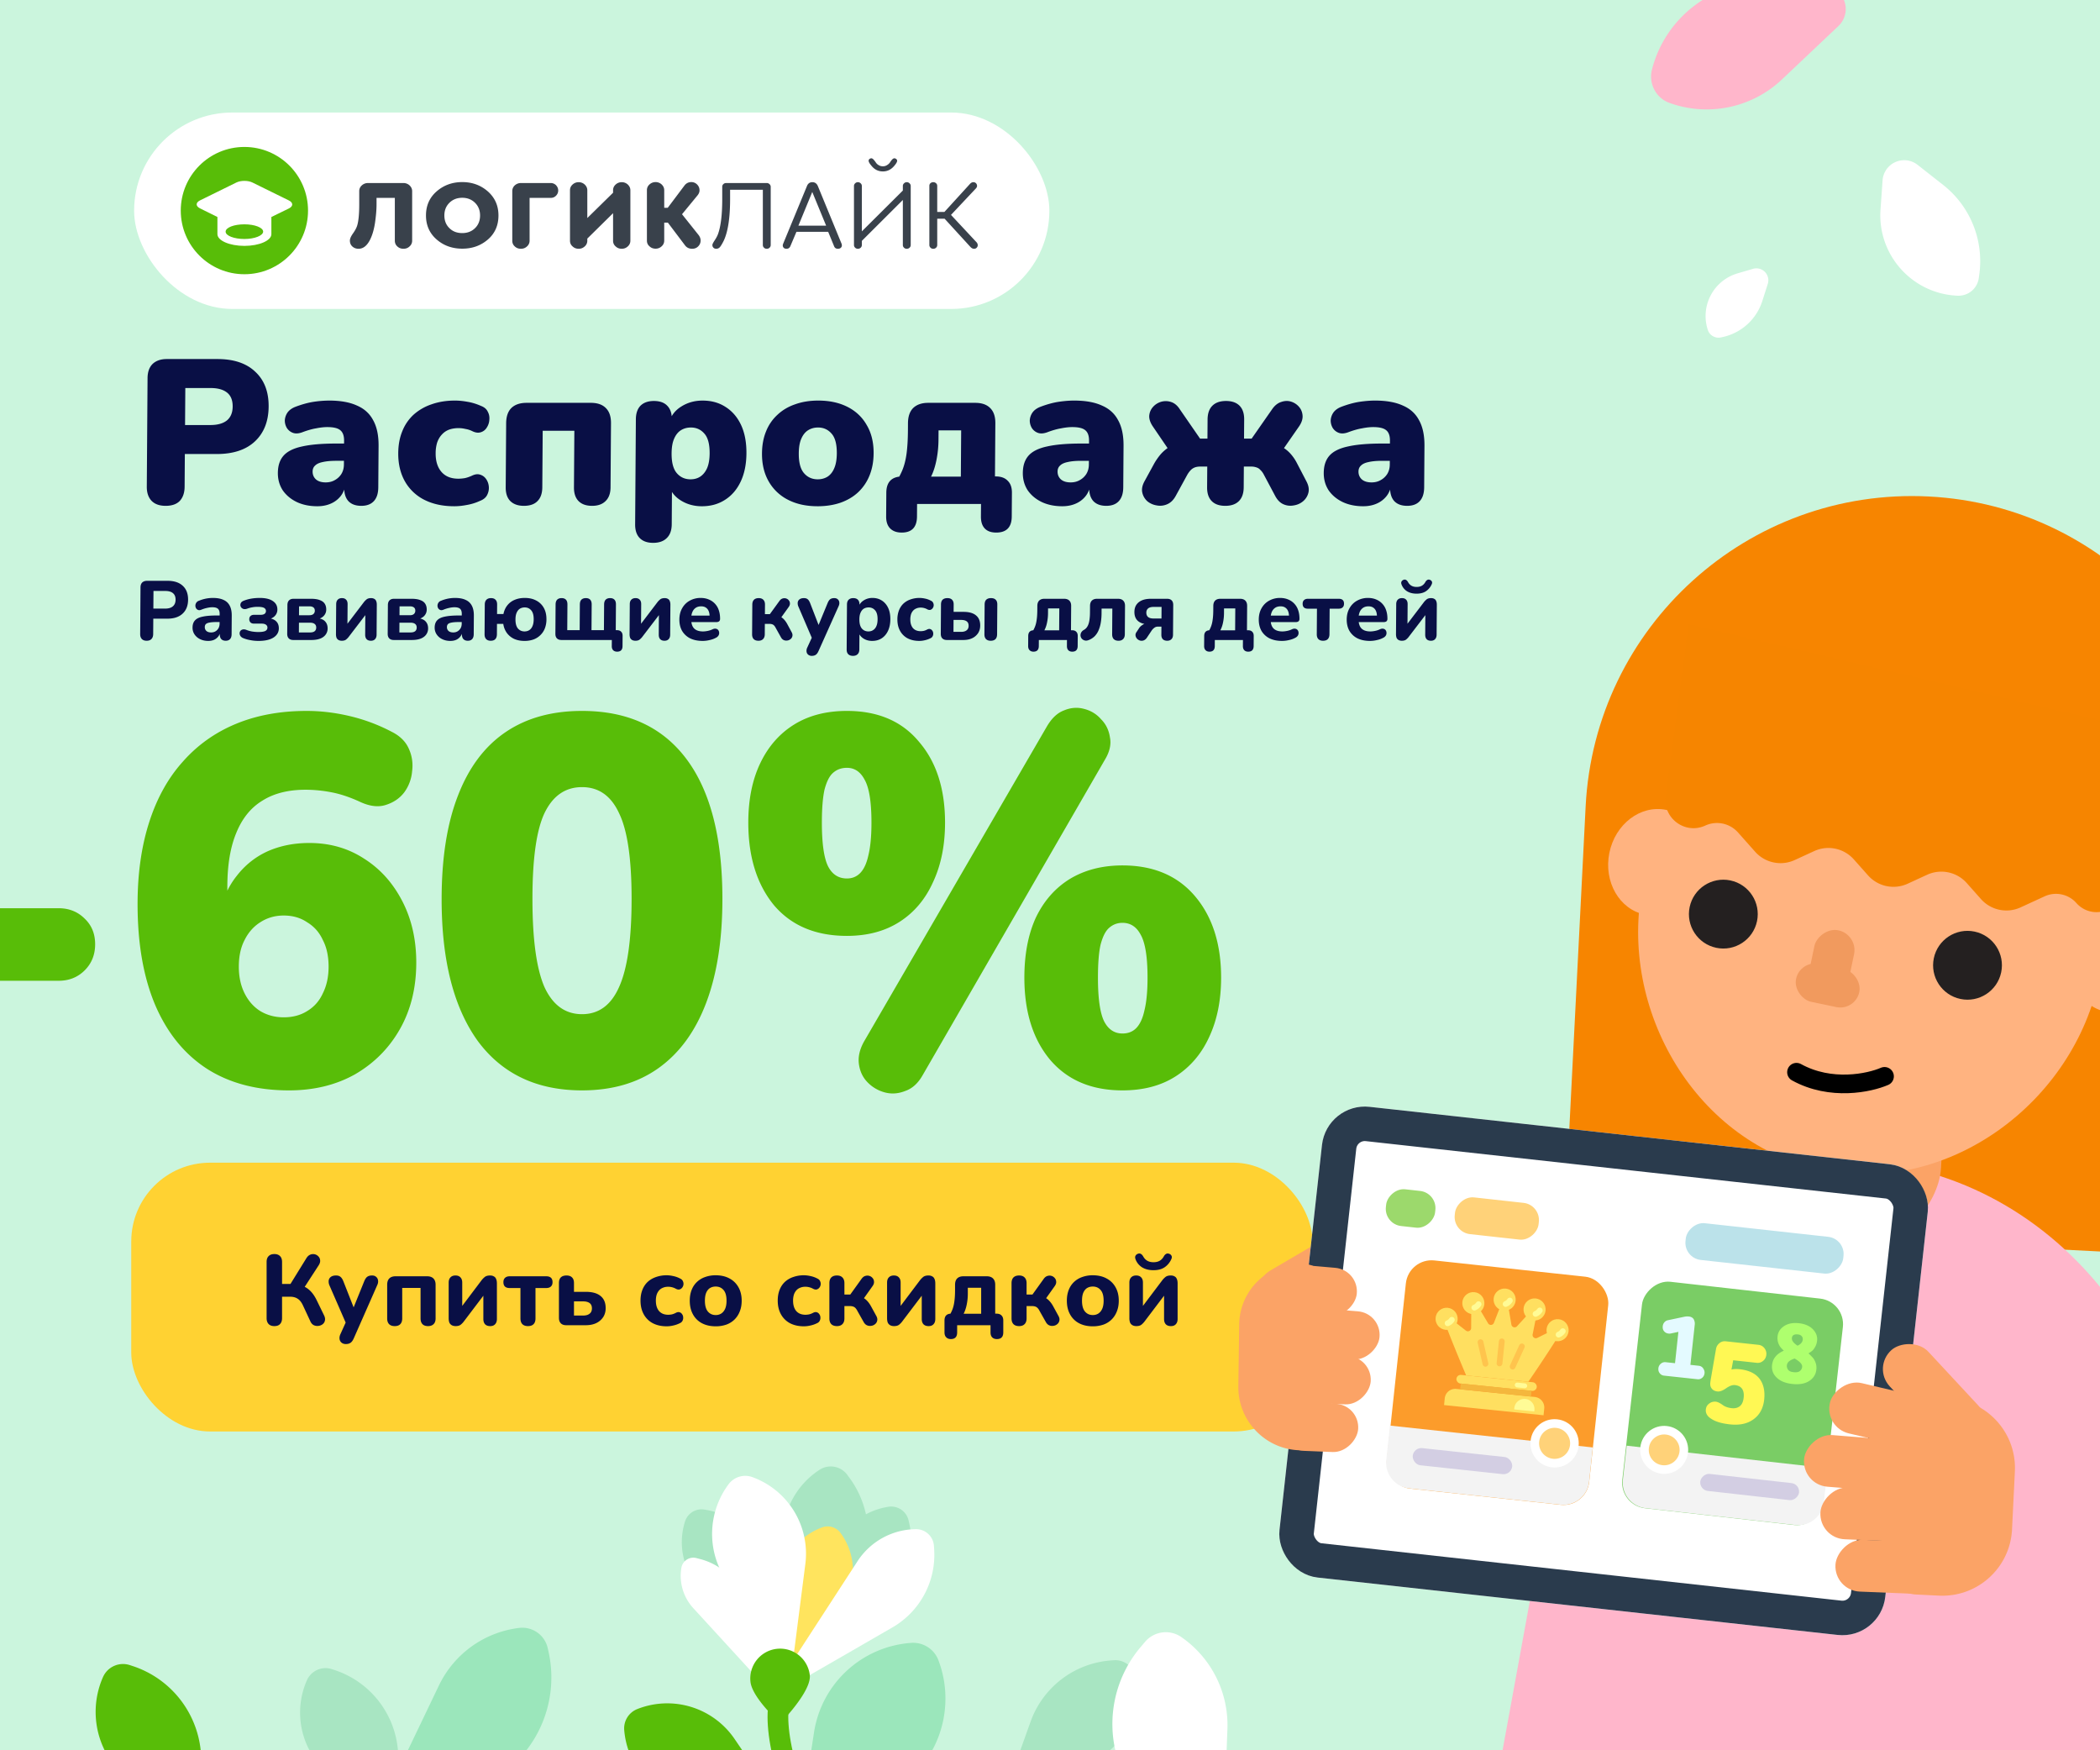 <svg xmlns="http://www.w3.org/2000/svg" width="336" height="280" fill="none"><rect width="100%" height="100%" fill="#808080" stroke="none"/><g clip-path="url(#a)"><path fill="#CBF5DD" d="M0 0h336v280H0z"/><path fill="#58BD08" d="M-7.155 156.899c-1.67 0-3.062-.557-4.175-1.67s-1.67-2.505-1.67-4.175.557-3.034 1.67-4.092c1.113-1.113 2.505-1.67 4.175-1.67H9.378c1.67 0 3.062.557 4.175 1.67 1.114 1.058 1.67 2.422 1.67 4.092 0 1.67-.556 3.062-1.67 4.175-1.113 1.113-2.505 1.67-4.175 1.67H-7.155ZM46.228 174.434c-5.177 0-9.575-1.169-13.193-3.507-3.563-2.338-6.29-5.706-8.183-10.104-1.893-4.453-2.839-9.853-2.839-16.199 0-4.843.612-9.185 1.837-13.026 1.225-3.841 3.006-7.07 5.344-9.686 2.338-2.672 5.177-4.704 8.517-6.096 3.34-1.391 7.126-2.087 11.356-2.087 2.283 0 4.593.278 6.93.835a28.448 28.448 0 0 1 6.681 2.505c1.336.668 2.255 1.587 2.755 2.756.501 1.113.668 2.31.501 3.59a6.63 6.63 0 0 1-1.252 3.34c-.724.946-1.698 1.614-2.923 2.004-1.169.39-2.505.251-4.008-.417-1.67-.78-3.228-1.309-4.676-1.587a22.134 22.134 0 0 0-4.175-.417c-2.783 0-5.093.584-6.93 1.753-1.837 1.113-3.229 2.839-4.175 5.177-.947 2.283-1.42 5.149-1.42 8.601v4.342h-1.252c.5-2.394 1.42-4.426 2.755-6.096 1.336-1.725 2.978-3.034 4.927-3.924 2.004-.891 4.23-1.336 6.68-1.336 3.284 0 6.207.835 8.767 2.505 2.561 1.614 4.593 3.869 6.096 6.763 1.503 2.895 2.255 6.179 2.255 9.853 0 4.008-.863 7.543-2.589 10.605-1.726 3.062-4.12 5.483-7.181 7.265-3.062 1.725-6.597 2.588-10.605 2.588Zm-.835-11.69c1.448 0 2.7-.334 3.758-1.002 1.113-.668 1.948-1.614 2.505-2.839.612-1.225.918-2.644.918-4.259 0-1.67-.306-3.089-.918-4.258-.557-1.225-1.392-2.171-2.505-2.839-1.058-.724-2.31-1.086-3.758-1.086-1.391 0-2.644.362-3.757 1.086-1.058.668-1.893 1.614-2.505 2.839-.613 1.169-.919 2.588-.919 4.258 0 1.615.306 3.034.919 4.259.612 1.225 1.447 2.171 2.505 2.839 1.113.668 2.366 1.002 3.757 1.002ZM93.123 174.434c-7.237 0-12.803-2.644-16.7-7.932-3.841-5.345-5.762-12.887-5.762-22.629 0-6.569.863-12.08 2.589-16.533 1.726-4.509 4.258-7.905 7.599-10.188 3.34-2.282 7.431-3.423 12.274-3.423 7.293 0 12.859 2.561 16.7 7.682 3.841 5.121 5.762 12.581 5.762 22.378 0 6.513-.863 12.052-2.589 16.617-1.725 4.565-4.258 8.044-7.598 10.438-3.34 2.393-7.432 3.59-12.275 3.59Zm0-12.191c2.672 0 4.648-1.447 5.929-4.342 1.336-2.95 2.004-7.654 2.004-14.112 0-6.401-.668-10.966-2.004-13.694-1.28-2.783-3.257-4.175-5.929-4.175s-4.676 1.392-6.012 4.175c-1.28 2.728-1.92 7.293-1.92 13.694 0 6.458.64 11.162 1.92 14.112 1.336 2.895 3.34 4.342 6.012 4.342ZM147.617 172.013c-.724 1.28-1.643 2.115-2.756 2.505-1.113.445-2.199.528-3.256.25a5.985 5.985 0 0 1-2.756-1.586c-.779-.78-1.252-1.754-1.419-2.923-.167-1.169.111-2.394.835-3.674l29.225-50.351c.779-1.336 1.698-2.199 2.755-2.589 1.058-.445 2.116-.528 3.173-.25 1.114.278 2.032.835 2.756 1.67.779.779 1.253 1.753 1.42 2.923.222 1.113-.056 2.31-.836 3.59l-29.141 50.435Zm-12.108-22.295c-5.01 0-8.907-1.642-11.69-4.927-2.728-3.34-4.092-7.737-4.092-13.193 0-3.674.641-6.847 1.921-9.519 1.28-2.672 3.089-4.732 5.427-6.179 2.338-1.447 5.15-2.171 8.434-2.171 4.954 0 8.795 1.642 11.523 4.927 2.784 3.228 4.175 7.542 4.175 12.942 0 3.619-.64 6.792-1.92 9.519-1.225 2.728-3.006 4.843-5.344 6.346-2.338 1.503-5.15 2.255-8.434 2.255Zm0-9.185c.835 0 1.531-.279 2.088-.835.612-.613 1.057-1.559 1.336-2.839.334-1.336.501-3.09.501-5.261 0-3.284-.362-5.567-1.086-6.847-.668-1.28-1.614-1.92-2.839-1.92-.891 0-1.642.278-2.254.835-.557.501-1.002 1.391-1.336 2.672-.279 1.28-.418 3.033-.418 5.26 0 3.34.334 5.678 1.002 7.014.668 1.281 1.67 1.921 3.006 1.921Zm44.089 33.901c-4.955 0-8.824-1.642-11.607-4.926-2.728-3.285-4.092-7.655-4.092-13.11 0-3.73.613-6.931 1.837-9.603 1.281-2.672 3.09-4.731 5.428-6.179 2.394-1.447 5.205-2.171 8.434-2.171 4.954 0 8.823 1.642 11.606 4.927 2.784 3.284 4.175 7.626 4.175 13.026 0 3.618-.64 6.791-1.92 9.519-1.225 2.672-3.006 4.76-5.344 6.263-2.338 1.503-5.177 2.254-8.517 2.254Zm0-9.101c.89 0 1.614-.279 2.171-.835.612-.613 1.057-1.559 1.336-2.84.334-1.336.501-3.089.501-5.26 0-3.284-.362-5.567-1.086-6.847-.668-1.28-1.642-1.921-2.922-1.921-.835 0-1.559.279-2.171.835-.557.501-1.003 1.392-1.337 2.672-.278 1.225-.417 2.979-.417 5.261 0 3.34.334 5.678 1.002 7.014.668 1.28 1.642 1.921 2.923 1.921Z"/><path fill="#090F45" d="M26.492 80.92c-.965 0-1.708-.263-2.23-.789-.523-.548-.781-1.304-.774-2.27l.121-17.365c.007-.986.275-1.743.805-2.27.552-.525 1.31-.788 2.275-.788h8.091c2.631 0 4.655.68 6.07 2.039 1.439 1.337 2.15 3.19 2.133 5.558-.017 2.368-.753 4.232-2.21 5.591-1.435 1.338-3.468 2.006-6.099 2.006h-5.098l-.036 5.23c-.007.965-.265 1.721-.773 2.27-.508.525-1.266.789-2.275.789Zm3.116-12.925h4.046c1.14 0 2.019-.241 2.636-.724.618-.504.93-1.25.937-2.236.007-1.009-.295-1.754-.905-2.236-.611-.483-1.486-.724-2.627-.724H29.65l-.041 5.92Zm21.16 12.991c-1.25 0-2.355-.23-3.317-.69-.94-.46-1.68-1.086-2.223-1.875-.52-.811-.777-1.732-.77-2.763.008-1.184.322-2.116.94-2.795.619-.68 1.61-1.162 2.97-1.448 1.362-.306 3.172-.46 5.43-.46h1.81l-.02 2.763H53.78c-.855 0-1.568.066-2.139.197-.549.11-.956.296-1.22.56-.266.24-.4.558-.402.953-.004.504.169.92.517 1.25.37.329.896.493 1.576.493.548 0 1.031-.12 1.45-.362.44-.24.793-.57 1.059-.986.266-.439.401-.943.405-1.513l.027-3.815c.005-.79-.2-1.349-.614-1.678-.392-.329-1.081-.493-2.068-.493-.526 0-1.119.066-1.778.197-.658.11-1.394.318-2.208.625-.593.22-1.098.252-1.513.099a1.929 1.929 0 0 1-.981-.79 2.345 2.345 0 0 1-.32-1.216 2.46 2.46 0 0 1 .435-1.25c.288-.395.718-.702 1.29-.921 1.055-.395 2.021-.658 2.9-.79a17.17 17.17 0 0 1 2.468-.197c1.798 0 3.276.263 4.434.79 1.18.504 2.052 1.293 2.615 2.368.585 1.052.871 2.411.86 4.078l-.047 6.644c-.007.964-.242 1.699-.706 2.203-.464.504-1.135.757-2.012.757-.899 0-1.588-.253-2.066-.757-.457-.504-.682-1.239-.676-2.204l.006-.855.194.46c-.114.703-.37 1.306-.769 1.81a4.039 4.039 0 0 1-1.554 1.184c-.638.285-1.362.427-2.173.427Zm21.903 0c-1.82 0-3.407-.34-4.762-1.02a7.384 7.384 0 0 1-3.104-2.926c-.736-1.294-1.098-2.807-1.086-4.54.009-1.315.225-2.488.65-3.518a7.168 7.168 0 0 1 1.827-2.664 8.292 8.292 0 0 1 2.873-1.645c1.12-.395 2.361-.592 3.72-.592.636 0 1.305.066 2.005.197.701.11 1.423.33 2.166.658.525.198.885.505 1.08.921.216.395.3.822.254 1.283a2.49 2.49 0 0 1-.404 1.25 1.66 1.66 0 0 1-.959.756c-.395.132-.845.077-1.347-.164a3.907 3.907 0 0 0-1.116-.362 4.721 4.721 0 0 0-1.084-.132c-.593 0-1.12.088-1.581.263-.44.176-.814.439-1.124.79-.31.329-.553.745-.732 1.25a5.888 5.888 0 0 0-.242 1.71c-.01 1.272.302 2.27.933 2.993.63.723 1.527 1.085 2.689 1.085.35 0 .713-.033 1.086-.098.374-.088.747-.22 1.121-.395.506-.241.956-.285 1.35-.132.393.132.71.384.948.757.239.373.367.79.386 1.25.019.438-.083.866-.305 1.282-.222.395-.597.69-1.124.888a8.288 8.288 0 0 1-2.143.658c-.68.132-1.339.197-1.975.197Zm11.15-.065c-.922 0-1.644-.253-2.166-.757-.501-.504-.748-1.239-.742-2.204l.072-10.261c.008-1.074.287-1.886.84-2.434.573-.548 1.387-.822 2.44-.822h10.26c1.053 0 1.852.274 2.396.822.566.548.846 1.36.838 2.434l-.072 10.261c-.006.965-.275 1.7-.804 2.204-.508.504-1.222.757-2.143.757-.943 0-1.665-.253-2.166-.757-.5-.504-.748-1.239-.74-2.204l.062-9.044h-5.065l-.063 9.044c-.007.965-.264 1.7-.772 2.204-.486.504-1.211.757-2.176.757Zm20.675 5.92c-.921 0-1.632-.252-2.133-.757-.501-.504-.748-1.239-.741-2.203l.117-16.807c.007-.943.253-1.666.739-2.17.508-.505 1.222-.757 2.143-.757.943 0 1.654.252 2.133.756.501.505.748 1.228.741 2.171l-.013 1.908-.351-1.612c.314-.987.956-1.776 1.925-2.368.991-.614 2.111-.92 3.361-.92 1.403 0 2.629.339 3.676 1.019 1.07.68 1.897 1.644 2.48 2.894.583 1.25.869 2.763.856 4.539-.012 1.732-.318 3.234-.919 4.506-.601 1.271-1.441 2.247-2.52 2.927-1.058.68-2.288 1.02-3.691 1.02-1.206 0-2.29-.286-3.25-.856-.961-.57-1.603-1.315-1.925-2.236h.394l-.041 5.986c-.007.964-.275 1.699-.805 2.203-.508.504-1.233.757-2.176.757Zm5.991-10.163c.592 0 1.108-.143 1.549-.428.462-.307.827-.756 1.095-1.348.267-.614.404-1.403.411-2.368.01-1.47-.268-2.522-.833-3.158-.566-.657-1.287-.986-2.164-.986-.592 0-1.119.142-1.582.427-.462.285-.827.735-1.095 1.349-.267.592-.404 1.381-.411 2.368-.01 1.447.268 2.5.833 3.157.566.658 1.298.987 2.197.987Zm20.319 4.308c-1.798 0-3.363-.34-4.696-1.02a7.378 7.378 0 0 1-3.104-2.926c-.737-1.272-1.099-2.774-1.087-4.506.009-1.316.226-2.489.649-3.52a7.163 7.163 0 0 1 1.828-2.663c.794-.746 1.741-1.305 2.84-1.678 1.099-.395 2.329-.592 3.688-.592 1.798 0 3.363.34 4.696 1.02 1.333.68 2.357 1.655 3.071 2.927.737 1.25 1.1 2.752 1.087 4.506-.009 1.293-.225 2.466-.649 3.519a7.47 7.47 0 0 1-1.828 2.697c-.773.723-1.719 1.282-2.84 1.677-1.099.373-2.318.56-3.655.56Zm.03-4.308c.592 0 1.119-.143 1.582-.428.462-.307.816-.756 1.062-1.348.267-.614.404-1.403.411-2.368.01-1.47-.268-2.522-.833-3.158-.566-.657-1.287-.986-2.164-.986-.592 0-1.119.142-1.582.427-.462.285-.827.735-1.095 1.349-.267.592-.404 1.381-.411 2.368-.01 1.447.268 2.5.833 3.157.566.658 1.298.987 2.197.987Zm13.43 8.518c-.789 0-1.402-.22-1.837-.658-.436-.438-.65-1.074-.645-1.907l.027-3.815c.012-1.733.884-2.599 2.617-2.599h2.17l-3.462 1.25c.51-.745.92-1.49 1.233-2.236.312-.746.537-1.623.676-2.631.138-1.01.213-2.27.224-3.783l.007-1.118c.008-1.074.288-1.886.84-2.434.574-.548 1.376-.822 2.406-.822h7.499c1.053 0 1.851.274 2.396.822.566.548.845 1.36.838 2.434l-.079 11.248-2.711-2.73h2.862c.833 0 1.467.23 1.903.691.457.439.683 1.074.677 1.908l-.027 3.815c-.012 1.71-.84 2.565-2.484 2.565-.812 0-1.424-.22-1.838-.658-.413-.438-.617-1.074-.611-1.907l.014-2.006h-10.229l-.014 2.006c-.012 1.71-.829 2.565-2.452 2.565Zm4.7-8.946h4.769l.052-7.4h-3.618l-.011 1.546a17.075 17.075 0 0 1-.318 3.157c-.205 1.053-.496 1.952-.874 2.697Zm20.998 4.736c-1.25 0-2.356-.23-3.318-.69-.939-.46-1.68-1.086-2.223-1.875-.521-.811-.777-1.732-.77-2.763.008-1.184.322-2.116.94-2.795.619-.68 1.609-1.162 2.971-1.448 1.361-.306 3.171-.46 5.43-.46h1.809l-.02 2.763h-1.809c-.855 0-1.568.066-2.139.197-.549.11-.956.296-1.221.56-.264.24-.398.558-.401.953-.003.504.169.92.518 1.25.37.329.895.493 1.575.493.548 0 1.031-.12 1.45-.362.44-.24.793-.57 1.059-.986.266-.439.401-.943.405-1.513l.027-3.815c.005-.79-.199-1.349-.613-1.678-.393-.329-1.082-.493-2.069-.493-.526 0-1.119.066-1.777.197-.659.11-1.395.318-2.208.625-.594.22-1.099.252-1.514.099a1.924 1.924 0 0 1-.981-.79 2.344 2.344 0 0 1-.321-1.216 2.46 2.46 0 0 1 .437-1.25c.287-.395.717-.702 1.289-.921 1.055-.395 2.022-.658 2.9-.79.9-.131 1.722-.197 2.468-.197 1.798 0 3.276.263 4.434.79 1.181.504 2.053 1.293 2.615 2.368.585 1.052.871 2.411.86 4.078l-.047 6.644c-.006.964-.242 1.699-.706 2.203-.464.504-1.134.757-2.011.757-.899 0-1.588-.253-2.067-.757-.457-.504-.682-1.239-.676-2.204l.006-.855.195.46c-.115.703-.371 1.306-.77 1.81a4.036 4.036 0 0 1-1.554 1.184c-.638.285-1.362.427-2.173.427Zm26.08-.065c-.943 0-1.665-.253-2.165-.757-.501-.504-.748-1.239-.742-2.204l.024-3.321h-1.119c-.329 0-.614.044-.856.131a1.8 1.8 0 0 0-.66.428 3.835 3.835 0 0 0-.598.822l-1.799 3.289c-.356.658-.808 1.107-1.358 1.348-.55.242-1.11.307-1.679.198a3.116 3.116 0 0 1-1.508-.658 2.616 2.616 0 0 1-.813-1.381c-.128-.549-.014-1.151.342-1.81l1.599-2.926c.31-.527.654-1.01 1.029-1.448a6.419 6.419 0 0 1 1.324-1.118 3.929 3.929 0 0 1 1.583-.559l-1.033 1.908-3.158-4.638c-.413-.614-.606-1.184-.58-1.71.047-.548.248-1.02.601-1.414a2.792 2.792 0 0 1 1.289-.823 2.696 2.696 0 0 1 1.611.033c.547.176 1.016.57 1.406 1.184l3.224 4.67h1.184l.021-3.058c.007-.965.264-1.7.772-2.204.508-.504 1.233-.756 2.176-.756.943 0 1.665.252 2.166.756.5.505.747 1.24.741 2.204l-.022 3.059h1.217l3.256-4.67c.421-.614.906-1.01 1.456-1.185.549-.197 1.076-.219 1.579-.065.503.153.929.427 1.277.822.348.395.542.866.582 1.414.04.548-.15 1.13-.571 1.743l-3.223 4.638-1.039-1.908a3.673 3.673 0 0 1 1.575.56c.502.284.949.646 1.34 1.085a7.04 7.04 0 0 1 1.01 1.48l1.525 2.927c.346.657.452 1.26.316 1.809a2.577 2.577 0 0 1-.864 1.381c-.419.35-.914.57-1.485.658-.571.11-1.13.044-1.676-.198-.525-.24-.96-.69-1.306-1.348l-1.753-3.289c-.173-.35-.369-.625-.587-.822a1.355 1.355 0 0 0-.654-.428 2.502 2.502 0 0 0-.855-.131h-1.151l-.023 3.322c-.007.964-.264 1.699-.772 2.203-.508.504-1.233.757-2.176.757Zm22.067.065c-1.25 0-2.356-.23-3.318-.69-.939-.46-1.68-1.086-2.223-1.875-.521-.811-.777-1.732-.77-2.763.008-1.184.322-2.116.94-2.795.619-.68 1.609-1.162 2.971-1.448 1.361-.306 3.171-.46 5.43-.46h1.809l-.02 2.763h-1.808c-.856 0-1.569.066-2.14.197-.549.11-.956.296-1.221.56-.264.24-.398.558-.401.953-.003.504.169.92.518 1.25.37.329.895.493 1.575.493.548 0 1.031-.12 1.45-.362.44-.24.793-.57 1.059-.986.266-.439.401-.943.405-1.513l.027-3.815c.005-.79-.199-1.349-.613-1.678-.393-.329-1.082-.493-2.069-.493-.526 0-1.119.066-1.777.197-.659.11-1.395.318-2.208.625-.594.22-1.099.252-1.514.099a1.924 1.924 0 0 1-.981-.79 2.344 2.344 0 0 1-.321-1.216 2.46 2.46 0 0 1 .437-1.25c.287-.395.717-.702 1.289-.921 1.055-.395 2.022-.658 2.9-.79.9-.131 1.722-.197 2.468-.197 1.798 0 3.276.263 4.434.79 1.181.504 2.053 1.293 2.615 2.368.585 1.052.871 2.411.86 4.078l-.047 6.644c-.006.964-.242 1.699-.706 2.203-.464.504-1.134.757-2.011.757-.899 0-1.588-.253-2.067-.757-.457-.504-.682-1.239-.676-2.204l.006-.855.195.46c-.115.703-.371 1.306-.77 1.81a4.036 4.036 0 0 1-1.554 1.184c-.638.285-1.362.427-2.173.427ZM23.468 102.503c-.34 0-.6-.094-.777-.282-.178-.188-.265-.452-.263-.792l.052-7.453c.003-.349.094-.613.274-.792.19-.179.454-.269.794-.269h3.264c1.056 0 1.869.269 2.438.806.57.528.85 1.267.844 2.216-.007.949-.298 1.692-.875 2.229-.577.537-1.393.806-2.45.806h-2.242l-.018 2.457c-.002.34-.093.604-.274.792-.171.188-.427.282-.767.282Zm1.07-5.143h1.893c.537 0 .946-.12 1.225-.362.288-.242.434-.596.437-1.061.003-.466-.137-.815-.422-1.048-.276-.232-.683-.349-1.22-.349h-1.893l-.02 2.82Zm8.778 5.17c-.483 0-.917-.094-1.3-.282a2.206 2.206 0 0 1-.895-.765 1.907 1.907 0 0 1-.314-1.088c.003-.483.131-.864.384-1.141.252-.287.661-.488 1.226-.605.565-.125 1.313-.188 2.244-.188h.712l-.008 1.048h-.698c-.457 0-.828.027-1.115.08-.278.045-.48.126-.606.242-.117.117-.177.278-.178.484a.808.808 0 0 0 .25.617c.179.161.433.242.764.242.26 0 .489-.058.687-.175a1.37 1.37 0 0 0 .486-.496c.118-.215.178-.457.18-.726l.01-1.544c.004-.394-.084-.671-.262-.832-.178-.17-.482-.256-.911-.256-.242 0-.506.032-.793.094a5.33 5.33 0 0 0-.929.282c-.197.09-.372.112-.524.067a.656.656 0 0 1-.347-.268.817.817 0 0 1-.118-.43.852.852 0 0 1 .137-.456.796.796 0 0 1 .446-.336 5.802 5.802 0 0 1 2.219-.443c.689 0 1.252.103 1.69.309.446.197.78.505 1 .926.221.412.33.945.325 1.598l-.021 2.981c-.002.332-.085.587-.247.766-.163.179-.396.268-.7.268-.305 0-.541-.089-.71-.268-.16-.179-.239-.434-.236-.766l.003-.496.093.08a1.734 1.734 0 0 1-.354.792 1.812 1.812 0 0 1-.662.511c-.27.116-.578.174-.928.174Zm8.047 0c-.438 0-.868-.04-1.288-.121a5.392 5.392 0 0 1-1.153-.322.99.99 0 0 1-.44-.322.85.85 0 0 1-.145-.43.697.697 0 0 1 .124-.403.63.63 0 0 1 .364-.228c.161-.045.354-.027.577.054.285.116.598.206.938.268.349.054.68.081.993.081.51 0 .878-.054 1.102-.161.234-.117.352-.296.353-.537a.526.526 0 0 0-.238-.47c-.151-.117-.38-.175-.684-.175h-1.222c-.241 0-.43-.063-.563-.188a.704.704 0 0 1-.197-.524c.001-.224.07-.394.205-.51.135-.125.323-.188.565-.188h1.047c.27 0 .475-.05.62-.148a.53.53 0 0 0 .23-.456.544.544 0 0 0-.291-.497c-.187-.117-.545-.175-1.073-.175-.287 0-.569.027-.847.08a4.178 4.178 0 0 0-.794.216c-.269.09-.493.094-.671.013a.695.695 0 0 1-.374-.376.673.673 0 0 1 .017-.51c.082-.18.244-.314.487-.403.386-.152.79-.264 1.21-.336.43-.071.879-.107 1.344-.107.913 0 1.61.165 2.092.497.49.322.733.779.729 1.37a1.443 1.443 0 0 1-.424 1.033c-.27.278-.639.452-1.105.524l.002-.201c.572.044 1.01.21 1.312.496.303.278.452.663.449 1.155-.005.609-.29 1.097-.856 1.464-.567.358-1.365.537-2.395.537Zm5.564-.147c-.314 0-.555-.086-.724-.256-.169-.17-.252-.416-.25-.738l.033-4.606c.002-.322.089-.569.26-.739.171-.17.413-.255.727-.255h2.766c.6 0 1.078.072 1.436.215.366.134.628.331.788.59.16.252.237.56.235.927a1.443 1.443 0 0 1-.424 1.034c-.279.278-.647.452-1.104.524l.001-.201c.6.044 1.041.215 1.326.51.284.295.425.676.422 1.141a1.634 1.634 0 0 1-.681 1.357c-.441.331-1.087.497-1.938.497h-2.873Zm.895-1.209h1.785c.323 0 .565-.063.727-.188.171-.134.258-.331.26-.591.001-.26-.083-.452-.252-.577-.16-.135-.401-.202-.724-.202h-1.786l-.01 1.558Zm.019-2.753h1.665c.269 0 .48-.063.632-.188a.686.686 0 0 0 .232-.537c.002-.233-.073-.407-.224-.524-.152-.116-.362-.174-.63-.174H47.85l-.01 1.423Zm6.847 4.082c-.205 0-.38-.04-.522-.12a.755.755 0 0 1-.32-.35 1.714 1.714 0 0 1-.09-.617l.033-4.767c.003-.314.085-.551.247-.712.162-.17.387-.255.673-.255.296 0 .519.085.67.255.16.161.239.398.237.712l-.026 3.612h-.362l2.995-3.935c.109-.143.248-.286.42-.43.17-.143.413-.214.726-.214.206 0 .376.04.51.12a.621.621 0 0 1 .306.35c.07.152.105.353.103.604l-.033 4.781c-.002.304-.085.541-.247.711-.153.17-.373.255-.66.255-.304 0-.536-.085-.696-.255-.151-.17-.226-.407-.224-.711l.026-3.626h.376l-3.009 3.934a2.41 2.41 0 0 1-.42.444c-.161.143-.4.214-.713.214Zm8.317-.12c-.314 0-.555-.086-.724-.256-.169-.17-.252-.416-.25-.738l.032-4.606c.003-.322.09-.569.26-.739.172-.17.414-.255.728-.255h2.766c.6 0 1.078.072 1.435.215.367.134.63.331.789.59.159.252.237.56.235.927a1.443 1.443 0 0 1-.424 1.034c-.28.278-.648.452-1.105.524l.002-.201c.6.044 1.041.215 1.326.51.284.295.425.676.421 1.141a1.634 1.634 0 0 1-.68 1.357c-.441.331-1.087.497-1.938.497h-2.873Zm.894-1.209h1.786c.323 0 .565-.063.727-.188.17-.134.257-.331.26-.591 0-.26-.083-.452-.252-.577-.16-.135-.401-.202-.724-.202H63.91l-.01 1.558Zm.02-2.753h1.665c.268 0 .48-.063.632-.188a.686.686 0 0 0 .232-.537c.002-.233-.073-.407-.224-.524-.152-.116-.362-.174-.63-.174h-1.665l-.01 1.423Zm8.136 4.109c-.483 0-.917-.094-1.3-.282a2.206 2.206 0 0 1-.895-.765 1.907 1.907 0 0 1-.314-1.088c.003-.483.131-.864.384-1.141.252-.287.661-.488 1.226-.605.565-.125 1.313-.188 2.244-.188h.712l-.008 1.048h-.698c-.457 0-.828.027-1.115.08-.278.045-.48.126-.606.242-.117.117-.177.278-.178.484a.807.807 0 0 0 .25.617c.179.161.433.242.764.242.26 0 .489-.058.686-.175a1.37 1.37 0 0 0 .487-.496c.118-.215.178-.457.18-.726l.01-1.544c.004-.394-.084-.671-.262-.832-.178-.17-.482-.256-.911-.256-.242 0-.506.032-.793.094a5.33 5.33 0 0 0-.929.282c-.197.09-.372.112-.524.067a.656.656 0 0 1-.347-.268.818.818 0 0 1-.118-.43.853.853 0 0 1 .137-.456.796.796 0 0 1 .446-.336 5.802 5.802 0 0 1 2.219-.443c.689 0 1.252.103 1.69.309.446.197.78.505 1 .926.221.412.33.945.325 1.598l-.021 2.981c-.002.332-.085.587-.247.766-.163.179-.396.268-.7.268-.305 0-.541-.089-.71-.268-.16-.179-.239-.434-.236-.766l.003-.496.093.08a1.734 1.734 0 0 1-.354.792 1.812 1.812 0 0 1-.662.511c-.27.116-.579.174-.928.174Zm11.861 0c-.617 0-1.167-.107-1.65-.322a3.06 3.06 0 0 1-1.161-.94 3.265 3.265 0 0 1-.58-1.464h-1.008l-.011 1.665c-.003.332-.085.587-.248.766-.162.179-.409.268-.74.268-.322 0-.568-.089-.737-.268-.169-.179-.252-.434-.25-.766l.034-4.767c.002-.331.089-.582.26-.752.172-.179.418-.268.74-.268.323 0 .564.09.724.268.169.17.252.421.25.752l-.01 1.531h1.02c.111-.546.32-1.011.627-1.396a2.901 2.901 0 0 1 1.161-.873c.476-.206 1.019-.31 1.627-.31.707 0 1.32.14 1.837.417.526.278.931.672 1.214 1.182.283.51.422 1.119.417 1.826a4.01 4.01 0 0 1-.252 1.437 3.016 3.016 0 0 1-.72 1.088 3.078 3.078 0 0 1-1.105.698 4.3 4.3 0 0 1-1.439.228Zm.01-1.517c.296 0 .552-.072.768-.215.216-.143.383-.354.501-.631.127-.287.193-.65.196-1.088.004-.653-.127-1.132-.393-1.437-.267-.313-.615-.47-1.044-.47-.287 0-.542.067-.767.202-.216.134-.388.344-.515.63-.127.278-.192.636-.195 1.075-.005.654.126 1.142.392 1.464.276.313.628.47 1.058.47Zm14.814 3.236c-.269 0-.479-.076-.63-.228-.151-.152-.226-.372-.224-.658l.007-.98h-8.057c-.313 0-.555-.086-.723-.256-.17-.17-.253-.416-.25-.738l.032-4.687c.003-.34.085-.595.248-.765.17-.17.409-.255.713-.255s.537.085.697.255c.16.17.238.425.236.765l-.029 4.109h1.988l.028-4.109c.003-.34.085-.595.247-.765.172-.17.41-.255.714-.255s.537.085.696.255c.16.17.24.425.237.765l-.029 4.109h1.987l.03-4.109c.002-.34.084-.595.246-.765.172-.17.41-.255.714-.255s.536.085.696.255c.16.17.24.425.237.765l-.036 5.049-.933-.94h1.128c.295 0 .519.081.67.242.16.152.239.376.237.672l-.012 1.638c-.004.591-.292.886-.865.886Zm2.923-1.746c-.206 0-.38-.04-.523-.12a.761.761 0 0 1-.32-.35 1.724 1.724 0 0 1-.089-.617l.033-4.767c.002-.314.084-.551.247-.712.162-.17.386-.255.673-.255.295 0 .519.085.67.255.16.161.239.398.236.712l-.025 3.612h-.362l2.995-3.935c.108-.143.248-.286.419-.43.171-.143.413-.214.727-.214.206 0 .375.04.509.12a.623.623 0 0 1 .307.35c.07.152.105.353.103.604l-.034 4.781c-.002.304-.084.541-.246.711-.154.17-.374.255-.66.255-.304 0-.537-.085-.697-.255-.151-.17-.225-.407-.223-.711l.025-3.626h.376l-3.008 3.934c-.109.153-.249.3-.42.444-.162.143-.4.214-.713.214Zm10.759.027c-.779 0-1.449-.139-2.011-.416a3.116 3.116 0 0 1-1.281-1.195c-.292-.519-.435-1.128-.43-1.826.004-.68.152-1.276.442-1.786.29-.52.691-.922 1.203-1.209a3.515 3.515 0 0 1 1.763-.443c.474 0 .903.08 1.287.242a2.758 2.758 0 0 1 1.613 1.732c.14.412.209.873.205 1.383-.001.17-.056.3-.164.39-.108.08-.265.12-.471.12h-4.216l.007-1.047h3.384l-.216.188c.003-.367-.049-.672-.155-.913a1.165 1.165 0 0 0-.466-.564c-.196-.126-.442-.188-.737-.188-.331 0-.614.076-.848.228a1.47 1.47 0 0 0-.541.658c-.128.287-.193.631-.196 1.034v.107c-.005.68.148 1.182.459 1.504.32.323.793.484 1.42.484.215 0 .461-.027.739-.081.278-.053.538-.139.781-.255.207-.098.39-.13.551-.094a.572.572 0 0 1 .375.215.715.715 0 0 1 .145.403.774.774 0 0 1-.098.456.95.95 0 0 1-.405.363c-.306.17-.651.295-1.037.376a4.781 4.781 0 0 1-1.102.134Zm8.927-.027c-.331 0-.586-.089-.763-.268-.169-.179-.252-.434-.25-.766l.033-4.753c.002-.331.089-.587.261-.766.18-.179.436-.268.767-.268.322 0 .568.09.737.268.177.18.265.434.263.766l-.011 1.53h.792l1.519-2.094c.145-.206.311-.34.5-.403a.937.937 0 0 1 .564-.014.875.875 0 0 1 .441.296.772.772 0 0 1 .185.483c.016.188-.052.39-.206.605l-1.465 2.04-.398-.657c.242.026.46.098.657.215.196.116.374.268.534.456.159.18.31.398.452.658l.702 1.303c.124.223.163.434.117.631a.793.793 0 0 1-.286.47.96.96 0 0 1-.512.228.981.981 0 0 1-.577-.067c-.187-.081-.343-.237-.466-.47l-.809-1.45a1.637 1.637 0 0 0-.279-.417.768.768 0 0 0-.335-.201 1.417 1.417 0 0 0-.416-.054h-.725l-.011 1.665c-.003.332-.094.587-.274.766-.172.179-.418.268-.741.268Zm8.539 2.418a.873.873 0 0 1-.576-.188.734.734 0 0 1-.265-.497 1.163 1.163 0 0 1 .111-.631l.914-1.988-.006.833-2.339-5.452a1.31 1.31 0 0 1-.089-.645.73.73 0 0 1 .299-.483c.171-.126.404-.188.699-.188.242 0 .434.058.577.174.151.108.288.318.411.631l1.557 4.029h-.43l1.667-4.042c.127-.304.267-.51.42-.618.162-.116.378-.174.646-.174.233 0 .416.062.549.188a.694.694 0 0 1 .252.47c.035.197-.003.411-.112.644l-3.205 7.158c-.137.304-.29.51-.461.617-.162.108-.368.162-.619.162Zm6.591 0c-.331 0-.586-.09-.763-.269-.169-.17-.253-.425-.25-.765l.05-7.185c.002-.331.089-.582.26-.752.181-.179.427-.268.741-.268.331 0 .581.09.75.268.169.17.252.421.25.752l-.007.913-.144-.523c.138-.43.409-.775.813-1.034a2.539 2.539 0 0 1 1.413-.403c.573 0 1.074.139 1.501.416.437.278.774.672 1.013 1.182.238.51.354 1.119.349 1.826-.004.707-.13 1.321-.375 1.84-.245.519-.584.917-1.015 1.195-.432.277-.939.416-1.521.416-.519 0-.979-.125-1.38-.376-.401-.259-.672-.595-.813-1.007h.162l-.02 2.74c-.002.34-.093.595-.273.765-.172.179-.419.269-.741.269Zm2.471-3.908c.287 0 .538-.072.754-.215.225-.143.396-.354.515-.631.127-.287.192-.65.195-1.088.005-.653-.126-1.132-.393-1.437-.266-.313-.614-.47-1.044-.47-.286 0-.542.067-.767.202-.215.134-.387.344-.514.63-.128.278-.193.636-.196 1.075-.004.654.127 1.142.393 1.464.266.313.619.47 1.057.47Zm8.141 1.517c-.716 0-1.342-.139-1.877-.416a2.97 2.97 0 0 1-1.214-1.209c-.283-.519-.422-1.132-.417-1.84a3.978 3.978 0 0 1 .252-1.423c.164-.42.399-.779.706-1.074a3.13 3.13 0 0 1 1.132-.671 4.237 4.237 0 0 1 2.351-.135c.313.063.621.175.925.336.178.08.298.197.36.35.07.142.096.295.077.456a.827.827 0 0 1-.177.416.7.7 0 0 1-.351.242c-.144.035-.305.009-.483-.08a1.96 1.96 0 0 0-.536-.216 2.088 2.088 0 0 0-.509-.067c-.269 0-.507.045-.713.134-.207.081-.382.202-.526.363a1.705 1.705 0 0 0-.327.577 2.756 2.756 0 0 0-.113.806c-.004.591.136 1.056.42 1.397.293.331.704.497 1.232.497a2.6 2.6 0 0 0 .511-.054c.179-.045.359-.117.538-.215.18-.09.341-.112.484-.067.143.045.255.13.334.255a.725.725 0 0 1 .145.416.83.83 0 0 1-.084.457.68.68 0 0 1-.351.336 3.771 3.771 0 0 1-.916.322 3.847 3.847 0 0 1-.873.107Zm4.407-.147c-.313 0-.554-.086-.723-.256-.169-.17-.252-.416-.25-.738l.033-4.687c.002-.34.089-.595.26-.765.181-.17.436-.255.768-.255.322 0 .567.085.736.255.178.17.266.425.264.765l-.009 1.182h1.585c.886 0 1.552.188 1.997.564.454.367.678.913.673 1.638-.003.457-.118.86-.344 1.209a2.33 2.33 0 0 1-.946.806c-.395.188-.865.282-1.412.282h-2.632Zm1.057-1.303h1.235c.367 0 .654-.081.862-.242.216-.161.325-.403.327-.725.002-.322-.099-.56-.304-.712-.205-.152-.495-.228-.871-.228h-1.236l-.013 1.907Zm5.952 1.423c-.322 0-.572-.089-.75-.268-.169-.179-.252-.434-.25-.766l.034-4.767c.002-.34.089-.595.26-.765.181-.17.432-.255.754-.255.331 0 .581.085.75.255.178.17.266.425.264.765l-.034 4.767c-.005.69-.347 1.034-1.028 1.034Zm6.851 1.746c-.269 0-.479-.08-.63-.242-.151-.152-.225-.371-.223-.658l.011-1.598c.004-.617.311-.926.919-.926h.82l-1.212.43a4.12 4.12 0 0 0 .53-.94c.137-.332.233-.708.29-1.129.066-.43.101-.948.105-1.557l.005-.698c.002-.367.098-.65.288-.846.198-.197.481-.296.848-.296h3.142c.367 0 .649.099.844.296.196.197.292.479.29.846l-.034 4.847-.947-.953h1.128c.296 0 .519.08.67.242.16.152.239.38.237.684l-.011 1.598c-.005.6-.293.9-.866.9-.278 0-.492-.08-.643-.242-.142-.152-.212-.371-.21-.658l.006-.966h-4.498l-.007.966c-.004.6-.288.9-.852.9Zm1.742-3.411h2.364l.024-3.505h-1.799l-.006.806c-.003.493-.056.98-.158 1.464a4.623 4.623 0 0 1-.425 1.235Zm11.857 1.665c-.331 0-.585-.089-.763-.268-.169-.179-.252-.434-.25-.766l.029-4.109h-1.719l-.005.739a9.17 9.17 0 0 1-.132 1.557 5.213 5.213 0 0 1-.371 1.236 3.087 3.087 0 0 1-.624.913 2.87 2.87 0 0 1-.904.578c-.234.098-.444.125-.632.08a.957.957 0 0 1-.468-.255.898.898 0 0 1-.225-.443.957.957 0 0 1 .071-.524 1.05 1.05 0 0 1 .432-.456c.198-.108.36-.247.487-.417.126-.17.226-.371.299-.604.074-.233.125-.488.154-.765.037-.287.057-.61.06-.967l.008-1.101c.002-.367.098-.65.288-.846.198-.197.481-.296.848-.296h3.343c.367 0 .644.099.831.296.196.197.292.479.289.846l-.031 4.538c-.003.332-.094.587-.274.766-.172.179-.418.268-.741.268Zm7.794 0c-.296 0-.528-.08-.697-.241-.16-.17-.239-.408-.237-.712l.01-1.303h-.591a.88.88 0 0 0-.552.188 1.792 1.792 0 0 0-.433.457l-.733 1.101c-.154.233-.334.385-.54.457a.937.937 0 0 1-.605.013 1.058 1.058 0 0 1-.468-.309.941.941 0 0 1-.224-.51c-.017-.197.052-.394.205-.591l.367-.564c.127-.197.311-.371.554-.524.243-.16.499-.241.767-.241h.363l-.001.16c-.797 0-1.405-.17-1.823-.51-.41-.34-.612-.837-.607-1.49.003-.439.104-.81.303-1.115.208-.313.505-.555.891-.725.395-.17.879-.255 1.452-.255h2.579c.322 0 .567.085.736.255.169.17.253.417.25.739l-.033 4.767c-.002.304-.089.542-.26.712-.171.161-.396.241-.673.241Zm-2.191-3.558h1.276l.013-1.853h-1.276c-.385 0-.677.08-.875.241-.189.162-.284.385-.286.672-.002.295.09.528.277.698.196.161.486.242.871.242Zm8.954 5.304c-.269 0-.479-.08-.63-.242-.151-.152-.225-.371-.223-.658l.011-1.598c.004-.617.311-.926.919-.926h.819l-1.211.43a4.12 4.12 0 0 0 .53-.94c.137-.332.233-.708.29-1.129.066-.43.101-.948.105-1.557l.005-.698c.002-.367.098-.65.288-.846.198-.197.481-.296.848-.296h3.142c.367 0 .649.099.844.296.196.197.292.479.29.846l-.034 4.847-.947-.953h1.128c.295 0 .519.08.67.242.16.152.239.38.237.684l-.011 1.598c-.005.6-.293.9-.866.9-.278 0-.492-.08-.643-.242-.142-.152-.212-.371-.21-.658l.006-.966h-4.498l-.007.966c-.004.6-.288.9-.852.9Zm1.742-3.411h2.364l.024-3.505h-1.799l-.006.806c-.003.493-.056.98-.158 1.464a4.658 4.658 0 0 1-.425 1.235Zm9.87 1.692c-.779 0-1.45-.139-2.012-.416a3.116 3.116 0 0 1-1.281-1.195c-.291-.519-.435-1.128-.43-1.826.005-.68.152-1.276.442-1.786.29-.52.692-.922 1.204-1.209a3.51 3.51 0 0 1 1.762-.443c.475 0 .904.08 1.288.242a2.769 2.769 0 0 1 1.612 1.732c.141.412.209.873.206 1.383-.002.17-.056.3-.164.39-.108.08-.265.12-.471.12h-4.217l.008-1.047h3.384l-.217.188c.003-.367-.049-.672-.154-.913a1.17 1.17 0 0 0-.466-.564c-.196-.126-.442-.188-.738-.188-.331 0-.613.076-.847.228a1.472 1.472 0 0 0-.542.658c-.127.287-.192.631-.195 1.034l-.001.107c-.005.68.148 1.182.459 1.504.321.323.794.484 1.421.484.214 0 .461-.027.739-.081.278-.053.538-.139.78-.255.207-.098.391-.13.552-.094a.57.57 0 0 1 .374.215.708.708 0 0 1 .145.403.773.773 0 0 1-.097.456.958.958 0 0 1-.406.363c-.305.17-.651.295-1.036.376a4.788 4.788 0 0 1-1.102.134Zm6.559-.027c-.322 0-.572-.089-.75-.268-.169-.179-.252-.434-.25-.766l.029-4.095h-1.45c-.564 0-.845-.264-.841-.793.002-.25.075-.443.219-.577.153-.143.364-.215.633-.215h4.915c.573 0 .857.264.853.792-.001.26-.079.457-.232.591-.144.135-.355.202-.632.202h-1.437l-.029 4.095c-.002.332-.089.587-.26.766-.172.179-.428.268-.768.268Zm7.512.027c-.779 0-1.449-.139-2.011-.416a3.116 3.116 0 0 1-1.281-1.195c-.292-.519-.435-1.128-.431-1.826.005-.68.153-1.276.443-1.786.29-.52.691-.922 1.203-1.209a3.515 3.515 0 0 1 1.763-.443c.474 0 .903.08 1.287.242a2.77 2.77 0 0 1 1.613 1.732c.14.412.209.873.205 1.383-.001.17-.056.3-.164.39-.108.08-.265.12-.471.12h-4.216l.007-1.047h3.384l-.216.188c.002-.367-.049-.672-.155-.913a1.17 1.17 0 0 0-.466-.564c-.196-.126-.442-.188-.737-.188-.332 0-.614.076-.848.228a1.479 1.479 0 0 0-.542.658c-.127.287-.192.631-.195 1.034l-.001.107c-.004.68.149 1.182.46 1.504.32.323.793.484 1.42.484.215 0 .461-.027.739-.081.278-.053.538-.139.781-.255.206-.098.39-.13.551-.094a.572.572 0 0 1 .375.215.707.707 0 0 1 .144.403.766.766 0 0 1-.097.456.95.95 0 0 1-.405.363c-.306.17-.651.295-1.037.376a4.781 4.781 0 0 1-1.102.134Zm5.096-.027c-.206 0-.38-.04-.523-.12a.756.756 0 0 1-.32-.35 1.745 1.745 0 0 1-.09-.617l.034-4.767c.002-.314.084-.551.246-.712.163-.17.387-.255.674-.255.295 0 .518.085.669.255.16.161.239.398.237.712l-.025 3.612h-.363l2.996-3.935c.108-.143.248-.286.419-.43.171-.143.413-.214.726-.214.206 0 .376.04.51.12a.618.618 0 0 1 .306.35c.071.152.105.353.104.604l-.034 4.781c-.002.304-.084.541-.247.711-.153.17-.373.255-.659.255-.305 0-.537-.085-.697-.255-.151-.17-.225-.407-.223-.711l.025-3.626h.376l-3.009 3.934c-.108.153-.248.3-.419.444-.162.143-.4.214-.713.214Zm2.362-7.533c-.609 0-1.122-.13-1.541-.39a2.161 2.161 0 0 1-.866-1.074c-.07-.188-.073-.344-.01-.47a.592.592 0 0 1 .338-.282.45.45 0 0 1 .403.027c.115.063.222.184.319.363.142.25.324.438.547.564.223.125.495.188.818.188.322 0 .596-.063.82-.188.225-.126.41-.314.555-.564.099-.18.208-.3.325-.363a.45.45 0 0 1 .403-.027c.16.054.272.148.333.282.062.126.048.282-.043.47a2.606 2.606 0 0 1-.907 1.075c-.387.26-.885.389-1.494.389Z"/><rect width="146.44" height="31.425" x="21.459" y="18" fill="#fff" rx="15.712"/><g clip-path="url(#b)"><path fill="#39414B" d="M55.983 38.488c0 .38.126.7.394.943.267.244.598.366.991.366.724 0 1.322-.457 1.81-1.385.377-.73.645-1.629.818-2.724.157-1.08.251-2.085.251-3.013v-1.02h2.927v6.848c0 .365.126.67.393.913.268.259.598.38.992.38.377 0 .708-.121.975-.38a1.19 1.19 0 0 0 .41-.913v-7.928c0-.35-.142-.655-.41-.914a1.42 1.42 0 0 0-.975-.38h-5.696a1.42 1.42 0 0 0-.976.38c-.283.26-.409.563-.409.913v2.1c0 1.538-.11 2.664-.315 3.364-.11.38-.33.806-.676 1.293-.346.487-.504.868-.504 1.157ZM79.754 34.47c0-1.567-.567-2.845-1.7-3.85-1.132-.99-2.501-1.491-4.09-1.491-1.605 0-2.974.502-4.107 1.491-1.133.99-1.7 2.268-1.7 3.85 0 1.568.567 2.846 1.7 3.835 1.133.99 2.502 1.476 4.106 1.476 1.605 0 2.959-.486 4.092-1.46 1.132-.974 1.699-2.268 1.699-3.85Zm-2.943 0c0 .822-.267 1.507-.802 2.024-.535.533-1.227.792-2.046.792-.85 0-1.526-.259-2.06-.792-.536-.517-.803-1.202-.803-2.024 0-.822.267-1.491.802-2.024.535-.532 1.228-.806 2.061-.806.819 0 1.511.274 2.046.806.535.533.802 1.203.802 2.024ZM81.965 38.503c0 .365.126.67.394.913.267.259.598.38.99.38.378 0 .709-.121.976-.38a1.19 1.19 0 0 0 .41-.913v-6.848h3.398c.315 0 .598-.107.834-.35.22-.228.346-.502.346-.837 0-.32-.126-.594-.346-.837a1.177 1.177 0 0 0-.834-.35H83.35a1.43 1.43 0 0 0-.991.38 1.222 1.222 0 0 0-.394.913v7.93ZM98.091 38.503c0 .365.126.67.41.913.267.259.597.38.975.38.377 0 .692-.121.975-.38.268-.243.409-.548.409-.913v-8.066c0-.35-.141-.654-.409-.913a1.418 1.418 0 0 0-.975-.38 1.42 1.42 0 0 0-.976.38c-.283.26-.409.563-.409.913v.396l-4.122 4.048v-4.444c0-.35-.142-.654-.41-.913a1.42 1.42 0 0 0-.975-.38 1.42 1.42 0 0 0-.976.38c-.283.26-.409.563-.409.913v8.066c0 .365.126.67.41.913.267.259.597.38.975.38s.692-.121.975-.38a1.19 1.19 0 0 0 .41-.913v-.335l4.122-4.063v4.398ZM111.563 31.305c.236-.274.361-.563.361-.852 0-.366-.125-.67-.377-.929a1.27 1.27 0 0 0-.944-.395c-.441 0-.803.182-1.086.548l-2.675 3.56h-.566v-2.815c0-.35-.142-.654-.409-.913a1.42 1.42 0 0 0-.976-.38c-.377 0-.708.137-.975.38a1.18 1.18 0 0 0-.409.913v8.066c0 .365.125.67.409.913.267.259.598.38.975.38.378 0 .693-.121.976-.38.267-.244.409-.548.409-.913v-2.876h.582l2.722 3.606c.283.396.677.579 1.164.579.378 0 .708-.122.96-.38.252-.244.394-.564.394-.944 0-.32-.126-.64-.378-.944l-2.596-3.257 2.439-2.967ZM113.983 39.188c0 .182.048.32.174.441.125.122.267.168.456.168a.753.753 0 0 0 .566-.26c.158-.182.362-.517.614-1.019.676-1.43 1.023-3.652 1.023-6.68V30.36h5.239v8.842c0 .167.063.304.189.426a.592.592 0 0 0 .441.168.59.59 0 0 0 .44-.168.567.567 0 0 0 .189-.426v-9.329a.56.56 0 0 0-.189-.41.604.604 0 0 0-.44-.183h-6.499c-.189 0-.33.06-.456.183a.541.541 0 0 0-.173.41v1.964c0 2.556-.236 4.459-.708 5.691-.126.32-.315.64-.535.974-.22.335-.331.563-.331.685ZM129.962 30.711l2.219 5.388h-4.437l2.218-5.388Zm3.477 8.644c.111.305.315.442.63.442.189 0 .33-.046.456-.152a.508.508 0 0 0 .173-.411.784.784 0 0 0-.079-.32l-3.76-9.146c-.173-.411-.472-.624-.881-.624-.409 0-.708.213-.866.624l-3.776 9.146c-.063.152-.094.259-.094.32 0 .167.047.304.157.41.11.107.252.153.441.153.299 0 .503-.137.629-.442l.96-2.267h5.082l.928 2.267ZM144.456 39.203c0 .167.063.304.189.426a.593.593 0 0 0 .441.168.615.615 0 0 0 .44-.168.567.567 0 0 0 .189-.426v-9.466a.559.559 0 0 0-.189-.41.604.604 0 0 0-.44-.183.606.606 0 0 0-.441.183.559.559 0 0 0-.189.41v.746l-6.561 6.529v-7.274a.559.559 0 0 0-.189-.411.63.63 0 0 0-.44-.183.606.606 0 0 0-.441.183.559.559 0 0 0-.189.41v9.466c0 .167.063.304.189.426a.593.593 0 0 0 .441.168.614.614 0 0 0 .44-.168.567.567 0 0 0 .189-.426v-.67l6.561-6.543v7.213Zm-3.194-12.6c-.251 0-.487-.061-.692-.198a1.237 1.237 0 0 1-.456-.442 4.938 4.938 0 0 0-.346-.44c-.126-.123-.236-.199-.347-.199a.476.476 0 0 0-.314.122.324.324 0 0 0-.126.274c0 .183.157.456.472.822.488.593 1.086.882 1.809.882.708 0 1.306-.289 1.81-.882.314-.366.472-.64.472-.822a.34.34 0 0 0-.142-.274.468.468 0 0 0-.299-.122c-.126 0-.236.076-.362.198-.125.137-.236.29-.33.441-.11.168-.268.32-.472.442a1.173 1.173 0 0 1-.677.197ZM156.14 30.148c.126-.137.189-.274.189-.41a.614.614 0 0 0-.173-.427.58.58 0 0 0-.409-.167c-.205 0-.378.091-.535.259l-4.107 4.504h-1.148v-4.185a.559.559 0 0 0-.189-.41.66.66 0 0 0-.441-.168c-.189 0-.33.06-.456.167a.541.541 0 0 0-.173.411v9.481c0 .167.063.304.189.426a.59.59 0 0 0 .44.168.616.616 0 0 0 .441-.168.567.567 0 0 0 .189-.426v-4.215h1.18l4.106 4.49c.189.212.394.319.598.319.173 0 .315-.046.425-.168a.553.553 0 0 0 .173-.41.713.713 0 0 0-.173-.442l-4.107-4.398 3.981-4.23Z"/><path fill="#58BD08" fill-rule="evenodd" d="M49.285 33.69c0 5.622-4.559 10.18-10.182 10.18s-10.181-4.558-10.181-10.18c0-5.624 4.558-10.182 10.181-10.182 5.623 0 10.182 4.558 10.182 10.181Zm-8.891-4.49 5.818 2.862c.727.352.727.939 0 1.29l-2.792 1.361v2.745c0 1.032-1.947 1.877-4.317 1.877-2.369 0-4.316-.845-4.316-1.877v-2.745l-2.792-1.384c-.704-.352-.704-.915 0-1.267l5.818-2.862c.704-.352 1.877-.352 2.58 0ZM36.1 37.06c0 .656 1.361 1.172 3.003 1.172 1.643 0 2.98-.54 3.003-1.173 0-.657-1.36-1.173-3.003-1.173-1.665 0-3.003.516-3.003 1.173Z" clip-rule="evenodd"/></g><rect width="189" height="43" x="21" y="186" fill="#FFD232" rx="12.61"/><path fill="#090F45" d="M43.902 212.143c-.404 0-.712-.111-.925-.334-.212-.224-.319-.537-.319-.941v-8.992c0-.404.106-.712.32-.925.212-.223.52-.335.924-.335.393 0 .696.112.909.335.212.213.319.521.319.925v3.523h1.594l-.415.271 2.727-4.416c.17-.266.372-.447.606-.542a1.155 1.155 0 0 1 1.291.271.97.97 0 0 1 .287.622c.032.244-.042.51-.223.797l-2.44 3.763-.988-.686c.723.128 1.323.388 1.802.781.488.393.914.957 1.275 1.69l1.18 2.424c.17.329.223.622.16.877a.973.973 0 0 1-.383.606 1.33 1.33 0 0 1-.686.255 1.294 1.294 0 0 1-.733-.128c-.234-.127-.415-.34-.542-.638l-1.18-2.535c-.234-.499-.516-.85-.845-1.052-.32-.213-.728-.319-1.228-.319h-1.26v3.428c0 .404-.106.717-.318.941-.202.223-.505.334-.91.334Zm11.432 2.87c-.277 0-.505-.074-.686-.223a.882.882 0 0 1-.319-.59c-.032-.234.011-.483.128-.749l1.068-2.36v.989l-2.822-6.473a1.549 1.549 0 0 1-.111-.766.862.862 0 0 1 .35-.574c.202-.149.479-.223.83-.223.286 0 .515.069.685.207.18.128.345.378.494.75l1.882 4.783h-.51l1.944-4.799c.15-.362.314-.606.495-.734.191-.138.446-.207.765-.207.276 0 .494.074.654.223.17.138.27.324.303.558.042.234 0 .489-.128.766l-3.747 8.498c-.16.361-.34.606-.542.733-.191.128-.436.191-.733.191Zm7.825-2.87c-.393 0-.696-.106-.908-.318-.202-.213-.303-.516-.303-.909v-5.389c0-.436.111-.771.335-1.005.233-.234.568-.35 1.004-.35h5.054c.436 0 .77.116 1.005.35.233.234.35.569.35 1.005v5.389c0 .393-.106.696-.318.909-.213.212-.51.318-.893.318-.394 0-.691-.106-.893-.318-.202-.213-.303-.516-.303-.909v-4.879h-2.934v4.879c0 .393-.1.696-.303.909-.202.212-.5.318-.893.318Zm9.745 0c-.244 0-.452-.047-.622-.143a.906.906 0 0 1-.382-.415c-.075-.191-.112-.435-.112-.733v-5.66c0-.372.096-.654.287-.845.191-.202.457-.303.797-.303.351 0 .617.101.797.303.192.191.288.473.288.845v4.289h-.431l3.524-4.672c.127-.17.292-.34.494-.51.202-.17.489-.255.86-.255.245 0 .447.048.607.144.17.085.292.223.366.414.085.181.128.42.128.718v5.676c0 .361-.096.643-.287.845-.18.202-.441.302-.781.302-.362 0-.638-.1-.83-.302-.18-.202-.27-.484-.27-.845v-4.305h.446l-3.54 4.671a2.818 2.818 0 0 1-.494.526c-.191.17-.473.255-.845.255Zm11.563 0c-.383 0-.68-.106-.893-.318-.202-.213-.303-.516-.303-.909v-4.863h-1.722c-.67 0-1.004-.314-1.004-.941 0-.297.085-.526.255-.685.18-.17.43-.255.75-.255h5.835c.68 0 1.02.313 1.02.94 0 .309-.09.542-.271.702-.17.159-.42.239-.75.239h-1.706v4.863c0 .393-.1.696-.302.909-.202.212-.505.318-.91.318Zm6.126-.143c-.372 0-.659-.101-.861-.303-.202-.202-.303-.494-.303-.877v-5.564c0-.404.101-.707.303-.909.213-.202.516-.303.909-.303.382 0 .675.101.877.303.212.202.319.505.319.909v1.403h1.881c1.052 0 1.844.223 2.376.669.542.436.813 1.085.813 1.946 0 .542-.133 1.02-.399 1.435a2.748 2.748 0 0 1-1.116.956c-.468.223-1.026.335-1.674.335h-3.125Zm1.244-1.547h1.466c.436 0 .776-.095 1.02-.287.256-.191.384-.478.384-.861 0-.382-.123-.664-.367-.845-.245-.18-.59-.271-1.037-.271h-1.466v2.264Zm14.84 1.722c-.851 0-1.595-.164-2.232-.494a3.55 3.55 0 0 1-1.451-1.435c-.34-.616-.511-1.344-.511-2.184 0-.627.096-1.191.287-1.69.192-.5.468-.925.83-1.276.372-.35.818-.616 1.339-.797a5.017 5.017 0 0 1 1.738-.287c.329 0 .68.043 1.052.128a4.03 4.03 0 0 1 1.1.398c.213.096.356.234.431.415a.966.966 0 0 1-.112 1.036.814.814 0 0 1-.415.287c-.17.043-.361.011-.574-.096a2.4 2.4 0 0 0-.637-.255 2.51 2.51 0 0 0-.606-.079c-.319 0-.601.053-.845.159a1.592 1.592 0 0 0-.622.431 2.03 2.03 0 0 0-.383.685 3.262 3.262 0 0 0-.127.957c0 .701.17 1.254.51 1.658.351.393.84.59 1.467.59.191 0 .393-.021.606-.064a2.65 2.65 0 0 0 .637-.255c.213-.106.404-.133.574-.08a.71.71 0 0 1 .399.303.866.866 0 0 1 .175.494.98.98 0 0 1-.095.543.8.8 0 0 1-.415.398 4.425 4.425 0 0 1-1.084.383 4.523 4.523 0 0 1-1.036.127Zm7.83 0c-.839 0-1.573-.164-2.2-.494a3.479 3.479 0 0 1-1.435-1.419c-.34-.616-.51-1.344-.51-2.184 0-.627.096-1.191.287-1.69.191-.5.468-.925.829-1.276a3.605 3.605 0 0 1 1.323-.813 4.838 4.838 0 0 1 1.706-.287c.84 0 1.568.165 2.185.494a3.5 3.5 0 0 1 1.451 1.403c.35.606.526 1.329.526 2.169 0 .638-.101 1.206-.303 1.706a3.66 3.66 0 0 1-.829 1.291 3.589 3.589 0 0 1-1.324.829 5.072 5.072 0 0 1-1.706.271Zm0-1.801a1.6 1.6 0 0 0 .909-.255c.255-.17.457-.42.606-.75.149-.34.223-.77.223-1.291 0-.776-.159-1.345-.478-1.706-.319-.372-.739-.558-1.26-.558-.34 0-.643.08-.908.239-.256.159-.457.409-.606.749-.138.33-.208.755-.208 1.276 0 .776.16 1.355.479 1.738.319.372.733.558 1.243.558Zm14.124 1.801c-.851 0-1.595-.164-2.233-.494a3.554 3.554 0 0 1-1.45-1.435c-.341-.616-.511-1.344-.511-2.184 0-.627.096-1.191.287-1.69.192-.5.468-.925.829-1.276a3.7 3.7 0 0 1 1.34-.797 5.017 5.017 0 0 1 1.738-.287c.329 0 .68.043 1.052.128a4.03 4.03 0 0 1 1.1.398c.213.096.356.234.431.415a.966.966 0 0 1-.112 1.036.818.818 0 0 1-.415.287c-.17.043-.361.011-.574-.096a2.413 2.413 0 0 0-.637-.255 2.51 2.51 0 0 0-.606-.079c-.319 0-.601.053-.845.159a1.592 1.592 0 0 0-.622.431 2.03 2.03 0 0 0-.383.685 3.262 3.262 0 0 0-.127.957c0 .701.17 1.254.51 1.658.351.393.84.59 1.467.59.191 0 .393-.021.606-.064a2.65 2.65 0 0 0 .637-.255c.213-.106.404-.133.574-.08.17.053.303.154.399.303a.866.866 0 0 1 .175.494.98.98 0 0 1-.095.543.8.8 0 0 1-.415.398 4.425 4.425 0 0 1-1.084.383 4.523 4.523 0 0 1-1.036.127Zm5.279-.032c-.393 0-.696-.106-.909-.318-.201-.213-.302-.516-.302-.909v-5.644c0-.394.101-.697.302-.909.213-.213.516-.319.909-.319.383 0 .675.106.877.319.213.212.319.515.319.909v1.817h.941l1.785-2.487c.171-.244.367-.404.59-.478.234-.075.457-.08.67-.016.213.064.388.18.526.351.138.159.213.35.223.574.022.223-.058.462-.239.717l-1.722 2.423-.478-.781c.287.032.547.117.781.255.234.139.447.319.638.542.191.213.372.473.542.782l.845 1.546c.149.266.197.516.144.75a.937.937 0 0 1-.335.558c-.17.148-.372.239-.606.271a1.176 1.176 0 0 1-.686-.08c-.223-.096-.409-.282-.558-.558l-.972-1.722a1.906 1.906 0 0 0-.335-.494.907.907 0 0 0-.399-.239 1.673 1.673 0 0 0-.494-.064h-.861v1.977c0 .393-.106.696-.319.909-.202.212-.494.318-.877.318Zm9.138 0c-.245 0-.452-.047-.622-.143a.908.908 0 0 1-.383-.415c-.074-.191-.111-.435-.111-.733v-5.66c0-.372.095-.654.287-.845.191-.202.457-.303.797-.303.351 0 .616.101.797.303.191.191.287.473.287.845v4.289h-.43l3.523-4.672c.128-.17.292-.34.494-.51.202-.17.489-.255.861-.255.245 0 .447.048.606.144.17.085.293.223.367.414.085.181.127.42.127.718v5.676c0 .361-.095.643-.287.845-.18.202-.441.302-.781.302-.361 0-.638-.1-.829-.302-.181-.202-.271-.484-.271-.845v-4.305h.447l-3.54 4.671a2.83 2.83 0 0 1-.494.526c-.192.17-.473.255-.845.255Zm9.091 2.073c-.319 0-.569-.095-.749-.287-.181-.18-.271-.441-.271-.781v-1.897c0-.734.361-1.1 1.084-1.1h.972l-1.435.51a4.88 4.88 0 0 0 .622-1.116c.16-.394.271-.84.335-1.34.075-.51.112-1.126.112-1.849v-.829c0-.436.111-.771.335-1.005.233-.234.568-.35 1.004-.35h3.731c.436 0 .77.116 1.004.35.234.234.351.569.351 1.005v5.756l-1.132-1.132h1.339c.351 0 .617.095.798.287.191.18.287.451.287.813v1.897c0 .712-.341 1.068-1.021 1.068-.329 0-.584-.095-.765-.287-.17-.18-.255-.441-.255-.781V212h-5.341v1.148c0 .712-.335 1.068-1.005 1.068Zm2.041-4.05h2.806v-4.161h-2.136v.957c0 .584-.059 1.164-.176 1.738-.117.574-.282 1.063-.494 1.466Zm8.878 1.977c-.394 0-.697-.106-.909-.318-.202-.213-.303-.516-.303-.909v-5.644c0-.394.101-.697.303-.909.212-.213.515-.319.909-.319.382 0 .675.106.877.319.212.212.318.515.318.909v1.817h.941l1.786-2.487c.17-.244.366-.404.59-.478.234-.075.457-.08.669-.016.213.064.388.18.526.351.139.159.213.35.224.574.021.223-.059.462-.239.717l-1.722 2.423-.479-.781c.287.032.548.117.782.255.233.139.446.319.637.542.192.213.372.473.542.782l.845 1.546c.149.266.197.516.144.75a.932.932 0 0 1-.335.558c-.17.148-.372.239-.606.271a1.172 1.172 0 0 1-.685-.08c-.224-.096-.41-.282-.558-.558l-.973-1.722a1.881 1.881 0 0 0-.335-.494.91.91 0 0 0-.398-.239 1.68 1.68 0 0 0-.495-.064h-.861v1.977c0 .393-.106.696-.318.909-.202.212-.495.318-.877.318Zm11.784.032c-.84 0-1.573-.164-2.201-.494a3.476 3.476 0 0 1-1.434-1.419c-.341-.616-.511-1.344-.511-2.184 0-.627.096-1.191.287-1.69.192-.5.468-.925.829-1.276a3.609 3.609 0 0 1 1.324-.813 4.834 4.834 0 0 1 1.706-.287c.839 0 1.568.165 2.184.494.627.33 1.111.798 1.451 1.403.351.606.526 1.329.526 2.169 0 .638-.101 1.206-.303 1.706-.191.499-.468.93-.829 1.291a3.576 3.576 0 0 1-1.323.829 5.076 5.076 0 0 1-1.706.271Zm0-1.801c.35 0 .653-.085.909-.255.255-.17.457-.42.605-.75.149-.34.224-.77.224-1.291 0-.776-.16-1.345-.479-1.706-.319-.372-.738-.558-1.259-.558-.34 0-.643.08-.909.239-.255.159-.457.409-.606.749-.138.33-.207.755-.207 1.276 0 .776.159 1.355.478 1.738.319.372.734.558 1.244.558Zm6.975 1.769c-.244 0-.451-.047-.621-.143a.908.908 0 0 1-.383-.415 2.05 2.05 0 0 1-.112-.733v-5.66c0-.372.096-.654.287-.845.192-.202.457-.303.798-.303.35 0 .616.101.797.303.191.191.287.473.287.845v4.289h-.431l3.524-4.672c.127-.17.292-.34.494-.51.202-.17.489-.255.861-.255.244 0 .446.048.606.144.17.085.292.223.367.414.085.181.127.42.127.718v5.676c0 .361-.096.643-.287.845-.181.202-.441.302-.781.302-.361 0-.638-.1-.829-.302-.181-.202-.271-.484-.271-.845v-4.305h.446l-3.539 4.671a2.837 2.837 0 0 1-.495.526c-.191.17-.473.255-.845.255Zm2.743-8.944c-.723 0-1.334-.154-1.834-.462a2.589 2.589 0 0 1-1.036-1.276c-.085-.223-.091-.409-.016-.558a.699.699 0 0 1 .398-.335c.181-.064.341-.053.479.032.138.075.266.218.382.431.171.297.388.52.654.669.266.149.59.223.973.223.382 0 .707-.074.972-.223.266-.149.484-.372.654-.669.117-.213.244-.356.383-.431.138-.085.297-.096.478-.032a.64.64 0 0 1 .399.335c.074.149.058.335-.048.558a3.064 3.064 0 0 1-1.068 1.276c-.458.308-1.047.462-1.77.462Z"/><path fill="#FFB6CB" d="m285.115 12.707 9.029-8.54a3.746 3.746 0 0 0-2.351-6.462l-8.564-.511c-8.788-.525-16.747 5.408-18.917 13.94-.565 2.22.638 4.546 2.792 5.325 6.23 2.251 13.198.8 18.011-3.752Z"/><path fill="#fff" d="m310.906 29.586-4.092-3.215a3.467 3.467 0 0 0-5.602 2.482l-.331 4.666c-.515 7.262 5.085 13.509 12.361 13.786a3.271 3.271 0 0 0 3.366-2.826l.082-.598a15.505 15.505 0 0 0-5.784-14.295ZM281.968 48.162l.876-2.736a1.915 1.915 0 0 0-2.362-2.42l-2.478.727a7.112 7.112 0 0 0-4.753 9.047 1.807 1.807 0 0 0 2.111 1.198l.325-.073a8.558 8.558 0 0 0 6.281-5.743Z"/><path fill="#F78500" d="M358.177 134.308c1.461-28.85-20.742-53.422-49.592-54.883-28.85-1.46-53.422 20.743-54.883 49.592l-2.649 52.319c-.406 8.025 5.77 14.86 13.795 15.267l75.414 3.818c8.025.407 14.86-5.769 15.266-13.794l2.649-52.319Z"/><path stroke="#FFB6CB" stroke-linecap="round" stroke-width="24.898" d="M305.594 199.674c22.684 6.703 37.058 32.728 32.64 63.673"/><path fill="#FFB6CB" d="m321.611 202.087-49.193-4.762-19.764 15.648-26.059 142.68 123.229-14.607-28.213-138.959Z"/><rect width="27.48" height="48.416" fill="#FBA366" rx="13.74" transform="scale(-1 1) rotate(-2.977 2771.457 6086.575)"/><path fill="#FFB380" d="M262.848 141.575c-4.031 19.989 8.626 41.543 28.8 45.611 20.174 4.068 40.226-10.89 44.257-30.879 4.031-19.989-9.056-39.491-29.23-43.559-20.175-4.068-39.796 8.838-43.827 28.827Z"/><ellipse cx="7.521" cy="8.547" fill="#FFB380" rx="7.521" ry="8.547" transform="scale(-1 1) rotate(-11.4 519.465 1437.732)"/><ellipse cx="7.521" cy="8.547" fill="#FFB380" rx="7.521" ry="8.547" transform="scale(-1 1) rotate(-11.4 560.449 1815.116)"/><circle cx="5.506" cy="5.506" r="5.506" fill="#242020" transform="scale(-1 1) rotate(-11.839 563.463 1624.591)"/><circle cx="5.506" cy="5.506" r="5.506" fill="#242020" transform="scale(-1 1) rotate(-11.839 543.532 1432.104)"/><path fill="#F68500" d="M345.945 117.574 270.187 99.85l-3.678 27.542c-.469 3.51 3.115 6.158 6.332 4.679a4.494 4.494 0 0 1 5.237 1.098l2.743 3.086a5.438 5.438 0 0 0 6.337 1.328l3.115-1.432a5.44 5.44 0 0 1 6.338 1.328l2.278 2.563a5.44 5.44 0 0 0 6.337 1.329l3.116-1.433a5.44 5.44 0 0 1 6.337 1.329l2.278 2.563a5.44 5.44 0 0 0 6.338 1.328l3.843-1.767a4.356 4.356 0 0 1 5.077 1.065c2.328 2.619 6.638 1.559 7.485-1.841l6.245-25.041Z"/><rect width="6.479" height="10.078" fill="#F19A5E" rx="3.239" transform="scale(-1 1) rotate(-11.839 572.245 1508.49)"/><rect width="6.198" height="10.331" fill="#F19A5E" rx="3.099" transform="scale(1 -1) rotate(78.161 248.007 101.89)"/><path stroke="#000" stroke-linecap="round" stroke-width="2.983" d="M301.526 172.188c-2.402 1.046-8.583 2.38-14.088-.661"/><rect width="20.023" height="8.299" fill="#FBA366" rx="4.149" transform="matrix(.863 -.506 .522 .853 199.674 205.348)"/><g clip-path="url(#c)"><rect width="97.512" height="75.76" x="212.273" y="176.309" fill="#fff" rx="6.899" transform="rotate(6.297 212.273 176.309)"/><rect width="32.564" height="36.704" x="225.381" y="201.195" fill="#FC9C2B" rx="4.139" transform="rotate(6.147 225.381 201.195)"/><rect width="25.389" height="5.912" fill="#BBE2EA" rx="2.76" transform="scale(-1 1) rotate(-6.293 1654.77 2784.658)"/><rect width="13.494" height="5.912" fill="#FFD279" rx="2.76" transform="scale(-1 1) rotate(-6.293 1629.723 2338.574)"/><rect width="7.919" height="5.912" fill="#9CD96C" rx="2.76" transform="scale(-1 1) rotate(-6.293 1620.656 2187.018)"/><path fill="#F3F3F3" d="m222.396 228.059 32.451 3.494-.591 5.488a4.14 4.14 0 0 1-4.559 3.672l-24.22-2.608a4.14 4.14 0 0 1-3.672-4.559l.591-5.487Z"/><rect width="16.006" height="2.76" x="226.186" y="231.516" fill="#D3CEE3" rx="1.38" transform="rotate(6.147 226.186 231.516)"/><circle cx="248.736" cy="230.896" r="3.174" fill="#FFD279" stroke="#fff" stroke-width="1.38" transform="rotate(6.147 248.736 230.896)"/><path fill="#FFDF60" d="m241.824 211.907-.569-3.339a.518.518 0 0 0-.995-.102l-1.234 3.154a.518.518 0 0 1-.929.079l-1.727-2.905c-.27-.454-.962-.262-.965.268l-.022 3.389a.52.52 0 0 1-.839.411l-2.652-2.078c-.414-.324-.991.106-.805.601 1.107 2.933 2.278 5.754 3.495 8.643l9.949 1.02a242.038 242.038 0 0 0 5.114-7.761c.283-.446-.194-.985-.666-.751l-3.019 1.496a.52.52 0 0 1-.738-.573l.667-3.322c.104-.52-.535-.848-.891-.458l-2.28 2.493a.518.518 0 0 1-.894-.265Z"/><path stroke="#FFC44D" stroke-linecap="round" stroke-width=".923" d="m236.882 214.711.791 3.46M243.5 215.391l-1.477 3.227M240.289 214.582l-.368 3.531"/><circle cx="231.459" cy="210.976" r="1.769" fill="#FFDF60" transform="rotate(5.852 231.459 210.976)"/><circle cx="249.213" cy="212.8" r="1.769" fill="#FFDF60" transform="rotate(5.852 249.213 212.8)"/><circle cx="235.736" cy="208.472" r="1.769" fill="#FFDF60" transform="rotate(5.852 235.736 208.472)"/><circle cx="245.532" cy="209.48" r="1.769" fill="#FFDF60" transform="rotate(5.852 245.532 209.48)"/><circle cx="240.743" cy="207.902" r="1.769" fill="#FFDF60" transform="rotate(5.852 240.743 207.902)"/><path stroke="#FFFB96" stroke-linecap="round" stroke-width=".923" d="M236.57 208.638a1.416 1.416 0 0 1-.675.549M232.291 211.138c-.17.259-.403.444-.675.549"/><path fill="#FFDF60" d="M231.159 223.701a1.69 1.69 0 0 1 1.853-1.509l12.556 1.287a1.69 1.69 0 0 1 1.509 1.854l-.11 1.073-15.918-1.631.11-1.074Z"/><path fill="#FFFB96" d="M242.293 225.24a1.615 1.615 0 0 1 3.215.329l-.024.23-3.214-.329.023-.23Z"/><rect width="12.925" height="1.385" x="233.097" y="219.879" fill="#FFDF60" rx=".692" transform="rotate(5.852 233.097 219.879)"/><rect width="2" height=".769" x="242.402" y="221.145" fill="#FFFB96" rx=".385" transform="rotate(5.852 242.402 221.145)"/><path fill="#F4B73D" d="m233.721 221.328 11.327 1.161-.094.918-11.327-1.16z"/><path stroke="#FFFB96" stroke-linecap="round" stroke-width=".923" d="M241.577 208.056c-.17.259-.403.444-.675.549M246.365 209.638c-.17.259-.403.444-.675.549M250.048 212.954c-.17.26-.403.445-.675.55"/><rect width="32.344" height="36.456" fill="#7ACD65" rx="4.112" transform="scale(-1 1) rotate(-6.408 1711.997 2741.891)"/><path fill="#E4FAFF" d="m270.465 218.343.692-6.416a1.45 1.45 0 0 0-.172-.893c-.158-.246-.411-.388-.761-.426a2.362 2.362 0 0 0-.769.046l-2.605.55a.979.979 0 0 0-.545.328c-.161.183-.24.39-.264.617-.037.339.032.619.222.826.188.221.43.333.724.365.098.01.197.007.312-.01l1.246-.266-.541 5.014-1.511-.163a.978.978 0 0 0-.762.247 1.061 1.061 0 0 0-.388.718c-.034.311.036.577.211.796.173.234.414.36.707.392l5.328.574a.957.957 0 0 0 .761-.233c.217-.177.342-.421.376-.733.03-.283-.056-.536-.227-.784a.946.946 0 0 0-.678-.402l-1.356-.147Z"/><path fill="#FFF854" d="M272.936 225.458c-.067.624.229 1.134.925 1.553.674.437 1.658.715 2.949.854 1.522.164 2.779-.102 3.754-.819.972-.698 1.553-1.745 1.704-3.144.149-1.381-.101-2.498-.75-3.352-.651-.835-1.706-1.351-3.171-1.509-.559-.06-.991-.03-1.312.05l.277-1.481 3.739.403c.405.044.747-.053 1.047-.308.298-.235.47-.561.515-.977a1.426 1.426 0 0 0-.297-1.046 1.365 1.365 0 0 0-.955-.543l-5.242-.565a1.313 1.313 0 0 0-1.007.293 1.468 1.468 0 0 0-.549.935l-.777 4.488c-.091.487-.124.79-.14.941-.039.359.044.674.251.926.207.252.503.399.908.442.366.04.812-.123 1.36-.503.548-.381 1.016-.56 1.421-.517 1.06.115 1.532.797 1.401 2.007-.069.643-.274 1.099-.615 1.368-.341.269-.781.375-1.283.321-.597-.065-1.105-.234-1.501-.545-.416-.293-.768-.465-1.057-.496a1.432 1.432 0 0 0-1.067.306c-.317.233-.487.54-.528.918Z"/><path fill="#AEFF6E" d="M288.344 218.665a.946.946 0 0 1-.36.662c-.21.174-.546.236-.994.188-.448-.049-.749-.179-.903-.406a.992.992 0 0 1-.185-.707c.051-.472.459-.82 1.241-1.073.439.258.744.487.94.705.196.217.284.423.261.631Zm.1-4.364c-.044.416-.326.736-.832.976-.655-.422-.954-.832-.909-1.248.047-.43.369-.62.98-.554.257.028.453.119.588.274a.704.704 0 0 1 .173.552Zm.916 2.202c.25-.155.443-.289.593-.413.136-.111.295-.319.464-.609.169-.29.274-.629.316-1.018.073-.679-.163-1.293-.682-1.826-.532-.534-1.28-.853-2.23-.956-.949-.102-1.748.05-2.369.46-.62.41-.968.961-1.041 1.64a2.33 2.33 0 0 0 .097 1.006c.103.32.229.544.35.697.121.154.305.356.554.593-1.151.493-1.769 1.253-1.881 2.293-.085.79.158 1.461.744 2.015.583.568 1.426.898 2.511 1.015 1.099.118 1.995-.038 2.672-.469.678-.432 1.074-1.048 1.159-1.838.042-.389 0-.758-.116-1.079a2.76 2.76 0 0 0-.411-.773 12.644 12.644 0 0 0-.73-.738Z"/><path fill="#F3F3F3" d="m292.417 234.883-32.142-3.61-.612 5.448a4.112 4.112 0 0 0 3.627 4.544l23.97 2.693a4.112 4.112 0 0 0 4.545-3.627l.612-5.448Z"/><rect width="15.898" height="2.741" fill="#D3CEE3" rx="1.371" transform="scale(-1 1) rotate(-6.408 1976.534 2691.077)"/><circle cx="3.837" cy="3.837" r="3.152" fill="#FFD279" stroke="#fff" stroke-width="1.371" transform="scale(-1 1) rotate(-6.408 1906.22 2530.468)"/></g><rect width="91.993" height="70.24" x="214.714" y="179.354" stroke="#2A3B4D" stroke-width="5.519" rx="4.139" transform="rotate(6.297 214.714 179.354)"/><rect width="20.023" height="8.299" fill="#FBA366" rx="4.149" transform="matrix(-.681 -.733 -.745 .667 319.354 227.887)"/><path fill="#FBA366" d="M322.38 235.387c.302-6.155-4.443-11.39-10.598-11.691l-3.641-.179a5.58 5.58 0 0 0-5.846 5.299l-1.001 20.419a5.58 5.58 0 0 0 5.299 5.845l3.641.179c6.155.302 11.39-4.443 11.691-10.599l.455-9.273Z"/><rect width="24.121" height="8.299" fill="#FBA366" rx="4.149" transform="matrix(-.973 -.23 -.249 .969 317.313 225.859)"/><rect width="24.121" height="8.299" fill="#FBA366" rx="4.149" transform="matrix(-.997 -.08 -.099 .995 313.118 231.176)"/><rect width="24.121" height="8.299" fill="#FBA366" rx="4.149" transform="matrix(-.999 -.041 -.059 .998 315.609 238.781)"/><rect width="21.185" height="8.299" fill="#FBA366" rx="4.149" transform="matrix(-.999 -.041 -.059 .998 315.083 247.031)"/><path fill="#FBA366" d="M198.271 211.882a9.829 9.829 0 0 1 10.102-9.715 5.056 5.056 0 0 1 4.915 5.111l-.27 19.872a4.915 4.915 0 0 1-5.051 4.858c-5.504-.14-9.906-4.716-9.831-10.222l.135-9.904Z"/><rect width="13.202" height="7.737" fill="#FBA366" rx="3.869" transform="matrix(-.996 -.087 -.106 .994 217.491 203.156)"/><rect width="18.483" height="7.737" fill="#FBA366" rx="3.869" transform="matrix(-.997 -.08 -.099 .995 221.103 210.086)"/><rect width="16.605" height="7.737" fill="#FBA366" rx="3.869" transform="matrix(-.999 -.041 -.059 .998 219.543 217.098)"/><rect width="12.35" height="7.737" fill="#FBA366" rx="3.869" transform="matrix(-.999 -.041 -.059 .998 217.536 224.723)"/><path fill="#9BE6BB" d="m70.227 269.634-11.348 23.691a2.683 2.683 0 0 0 4.012 3.316l17.62-13.016a18.99 18.99 0 0 0 7.255-19.386l-.128-.577a4.171 4.171 0 0 0-4.573-3.238 16.424 16.424 0 0 0-12.838 9.21Z"/><path fill="#A8E5C2" d="m50.163 281.078 11.36 17.058a2.092 2.092 0 0 0 3.823-1.368l-1.7-17.005a14.816 14.816 0 0 0-10.105-12.597l-.438-.144a3.253 3.253 0 0 0-3.995 1.775 12.811 12.811 0 0 0 1.055 12.281Z"/><path fill="#58BD08" d="m17.614 281.499 12.222 18.351a2.25 2.25 0 0 0 4.113-1.472l-1.83-18.294a15.94 15.94 0 0 0-10.87-13.553l-.472-.155a3.5 3.5 0 0 0-4.297 1.91 13.785 13.785 0 0 0 1.134 13.213Z"/><path fill="#A8E5C2" d="m177.662 279.944-15.147 13.806a2.093 2.093 0 0 1-3.379-2.252l5.761-16.09a14.816 14.816 0 0 1 12.851-9.78l.46-.034a3.254 3.254 0 0 1 3.447 2.688 12.815 12.815 0 0 1-3.993 11.662Z"/><path fill="#fff" d="m196.387 276.616-1.018 27.383a2.798 2.798 0 0 1-5.313 1.115l-10.172-21.022a19.033 19.033 0 0 1 2.601-20.584l.723-.855a4.35 4.35 0 0 1 5.794-.771 17.13 17.13 0 0 1 7.385 14.734Z"/><path fill="#A8E5C2" d="m133.646 247.486-7.84 17.133a1.8 1.8 0 0 0 2.758 2.162l12.159-9.641a13.412 13.412 0 0 0 4.767-13.384l-.11-.5a2.863 2.863 0 0 0-3.242-2.213 11.27 11.27 0 0 0-8.492 6.443Z"/><path fill="#A8E5C2" d="m125.25 245.827-.219 21.586a2.064 2.064 0 0 0 3.895.977l8.232-15.758a15.368 15.368 0 0 0-1.25-16.23l-.348-.472a3.28 3.28 0 0 0-4.425-.806 12.915 12.915 0 0 0-5.885 10.703Z"/><path fill="#A8E5C2" d="m111.755 253.841 10.806 12.453a1.822 1.822 0 0 0 3.16-1.568l-2.868-13.691a12.155 12.155 0 0 0-9.872-9.494l-.275-.047a2.765 2.765 0 0 0-3.094 1.881 10.89 10.89 0 0 0 2.143 10.466Z"/><path fill="#FFE45E" d="m124.933 252.618-1.597 12.552a1.84 1.84 0 0 0 3.226 1.423l7.507-8.836a10.073 10.073 0 0 0 .403-12.539 2.561 2.561 0 0 0-2.937-.872 10.196 10.196 0 0 0-6.602 8.272Z"/><path fill="#fff" d="m115.269 251.177 7.143 14.647a2.401 2.401 0 0 0 4.539-.748l1.904-14.877a13.028 13.028 0 0 0-8.494-13.906 3.32 3.32 0 0 0-3.781 1.138c-2.967 3.971-3.484 9.291-1.311 13.746Z"/><path fill="#58BD08" d="m108.01 287.929 15.06 6.225a2.4 2.4 0 0 0 2.902-3.57l-8.442-12.398a13.028 13.028 0 0 0-15.58-4.773 3.32 3.32 0 0 0-2.075 3.359c.413 4.94 3.554 9.264 8.135 11.157Z"/><path fill="#9BE6BB" d="m146.867 283.236-14.164 15.746a3.12 3.12 0 0 1-5.404-2.558l2.942-19.271a16.934 16.934 0 0 1 15.588-14.337 4.316 4.316 0 0 1 4.317 2.775c2.287 6.023 1.03 12.855-3.279 17.645Z"/><path fill="#fff" d="m110.921 257.256 10.097 11.016a1.125 1.125 0 0 0 1.895-1.127l-3.867-11.252a10.074 10.074 0 0 0-6.966-6.468l-.651-.172a1.942 1.942 0 0 0-2.408 1.551 7.647 7.647 0 0 0 1.9 6.452ZM137.201 249.758l-10.264 15.801a1.802 1.802 0 0 0 2.413 2.543l13.439-7.758a13.41 13.41 0 0 0 6.674-12.542l-.035-.51a2.862 2.862 0 0 0-2.883-2.665 11.27 11.27 0 0 0-9.344 5.131Z"/><path fill="#58BD08" d="M124.274 263.773a4.775 4.775 0 0 1 5.292 4.196c.212 1.838-2.196 4.889-3.651 6.546a1.49 1.49 0 0 1-2.199.064c-1.345-1.369-3.434-3.752-3.638-5.514a4.775 4.775 0 0 1 4.196-5.292Z"/><path stroke="#58BD08" stroke-width="3.315" d="M125.564 270.715c-2.281 1.559-1.222 12.706 5.23 23.508"/></g><defs><clipPath id="a"><path fill="#fff" d="M0 0h336v280H0z"/></clipPath><clipPath id="b"><path fill="#fff" d="M156.439 21.043v25.275H28.923V21.043z"/></clipPath><clipPath id="c"><rect width="97.512" height="75.76" x="212.273" y="176.309" fill="#fff" rx="6.899" transform="rotate(6.297 212.273 176.309)"/></clipPath></defs></svg>